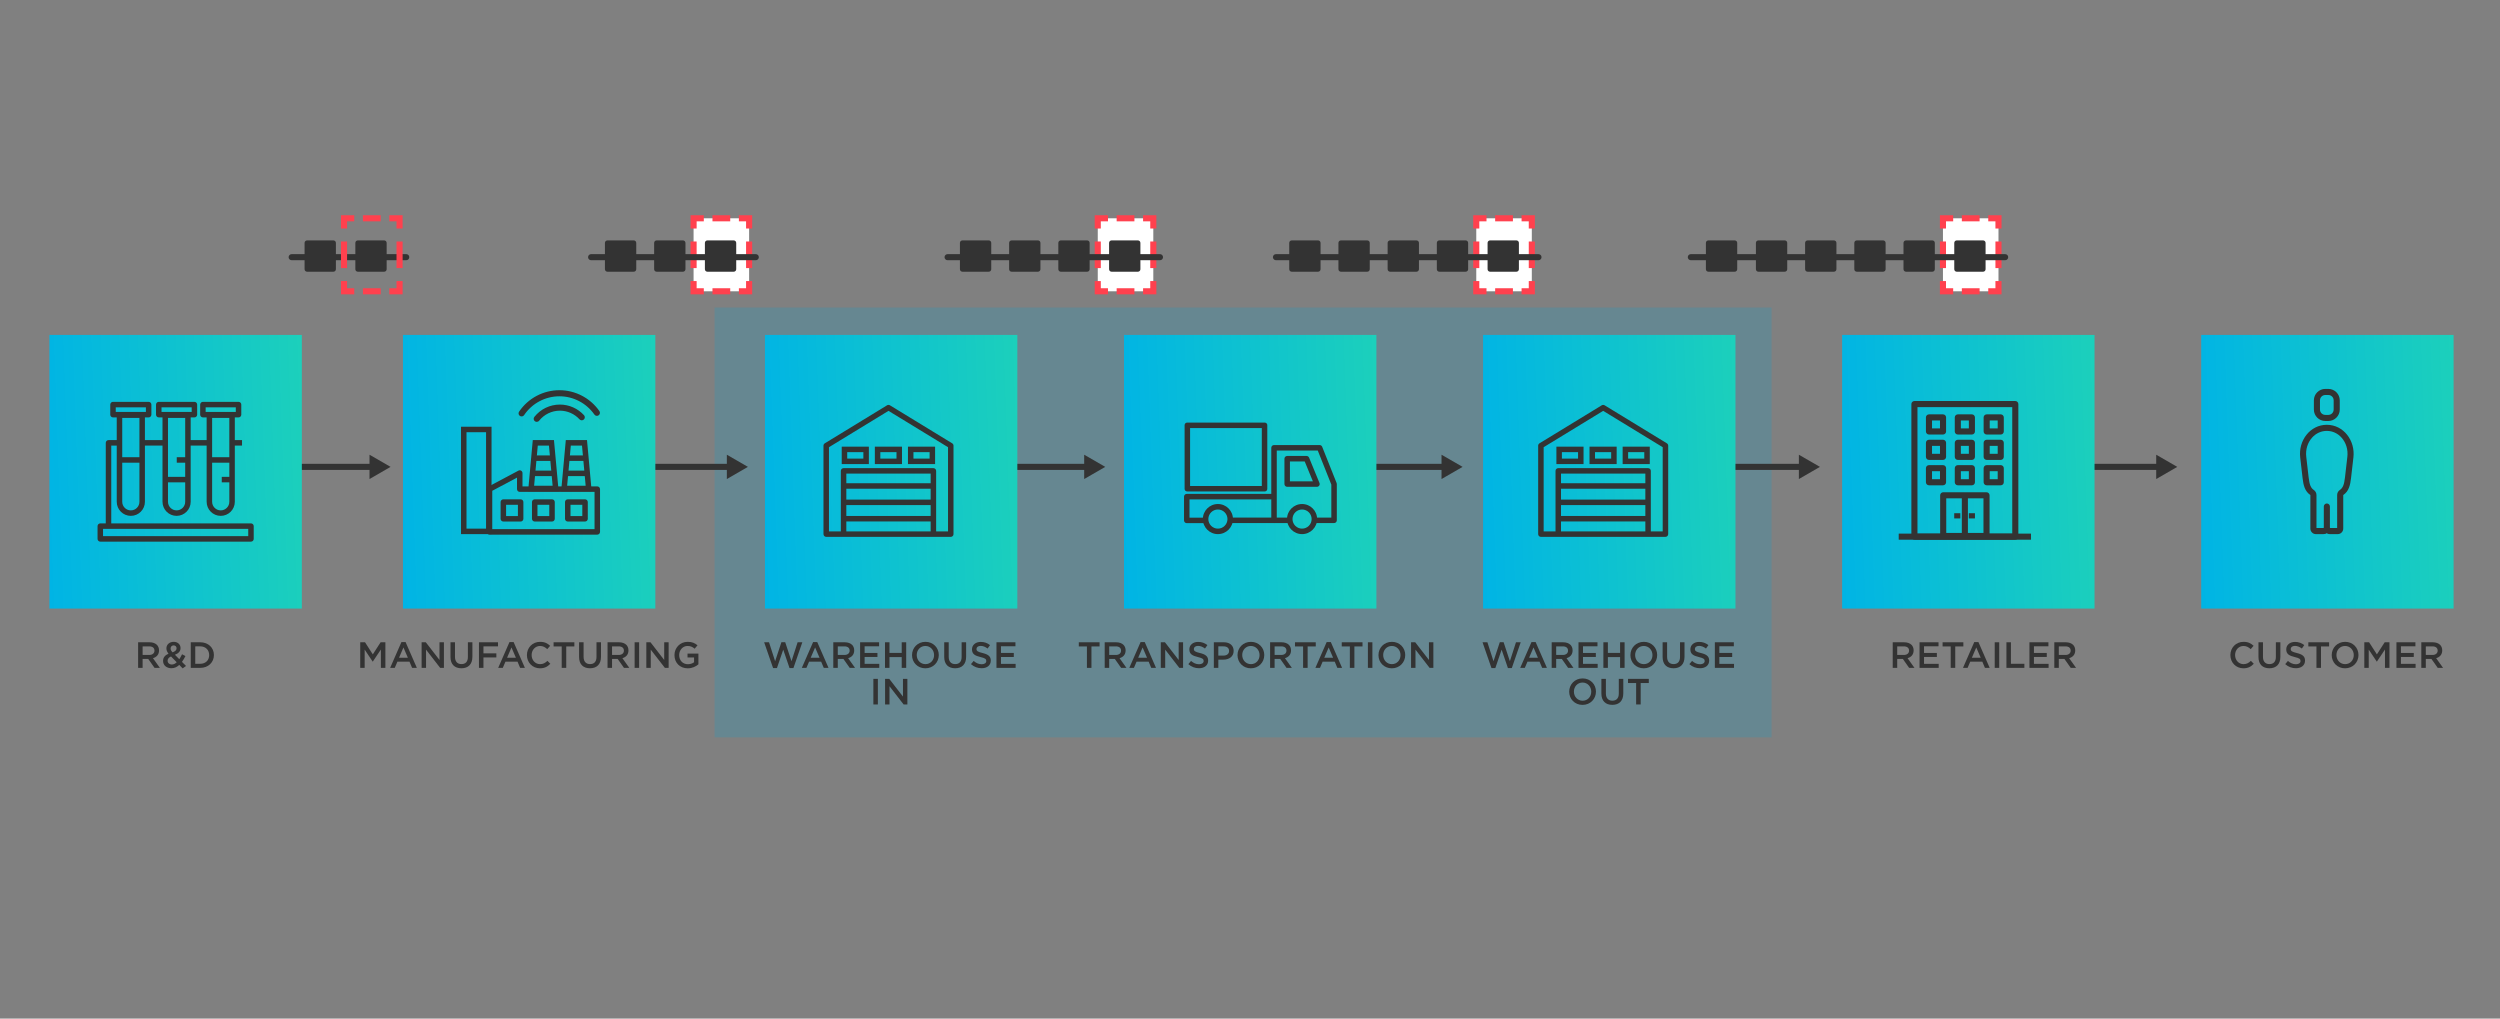 <?xml version="1.0" encoding="utf-8"?>
<!-- Generator: Adobe Illustrator 25.4.1, SVG Export Plug-In . SVG Version: 6.00 Build 0)  -->
<svg version="1.1" id="main_art" xmlns="http://www.w3.org/2000/svg" xmlns:xlink="http://www.w3.org/1999/xlink" x="0px" y="0px"
	 width="820px" height="334.11px" viewBox="0 0 820 334.11" style="enable-background:new 0 0 820 334.11;" xml:space="preserve">
<rect x="0" y="0" width="820" height="334.11" fill="#808080" stroke="none"/>
<style type="text/css">
	.st0{opacity:0.2;fill:#00A9D7;}
	.st1{fill:#FFFFFF;}
	.st2{fill:#FF414E;}
	.st3{fill:#333333;}
	.st4{display:none;fill:#1CD0BB;}
	.st5{fill:url(#SVGID_1_);}
	.st6{fill:url(#SVGID_00000170988858317608423180000012672985848690575502_);}
	.st7{fill:url(#SVGID_00000129164728207654358520000003838541080619815603_);}
	.st8{fill:url(#SVGID_00000031898946892590608230000016759740341982569603_);}
	.st9{fill:url(#SVGID_00000138573959052771597980000011615715127850241201_);}
	.st10{fill:url(#SVGID_00000011740738656080737970000015502944465554046090_);}
	.st11{fill:url(#SVGID_00000076594347516059989690000007027397585513064627_);}
</style>
<rect x="234.377" y="100.864" class="st0" width="346.7" height="140.997"/>
<g>
	<rect x="227.494" y="71.6" class="st1" width="18.217" height="23.943"/>
	<g>
		<polygon class="st2" points="246.712,96.543 242.356,96.543 242.356,94.543 244.712,94.543 244.712,92.188 246.712,92.188 		"/>
		<rect x="233.69" y="94.543" class="st2" width="5.826" height="2"/>
		<polygon class="st2" points="230.849,96.543 226.494,96.543 226.494,92.188 228.494,92.188 228.494,94.543 230.849,94.543 		"/>
		<rect x="226.494" y="79.209" class="st2" width="2" height="8.725"/>
		<polygon class="st2" points="228.494,74.956 226.494,74.956 226.494,70.6 230.849,70.6 230.849,72.6 228.494,72.6 		"/>
		<rect x="233.69" y="70.6" class="st2" width="5.826" height="2"/>
		<polygon class="st2" points="246.712,74.956 244.712,74.956 244.712,72.6 242.356,72.6 242.356,70.6 246.712,70.6 		"/>
		<rect x="244.712" y="79.209" class="st2" width="2" height="8.725"/>
	</g>
</g>
<g>
	<rect x="92.992" y="152.134" class="st3" width="29.373" height="2"/>
	<g>
		<polygon class="st3" points="121.198,157.123 128.106,153.134 121.198,149.145 		"/>
	</g>
</g>
<g>
	<rect x="210.2" y="152.134" class="st3" width="29.373" height="2"/>
	<g>
		<polygon class="st3" points="238.405,157.123 245.314,153.134 238.405,149.145 		"/>
	</g>
</g>
<g>
	<rect x="327.407" y="152.134" class="st3" width="29.374" height="2"/>
	<g>
		<polygon class="st3" points="355.613,157.123 362.522,153.134 355.613,149.145 		"/>
	</g>
</g>
<g>
	<rect x="444.615" y="152.134" class="st3" width="29.373" height="2"/>
	<g>
		<polygon class="st3" points="472.821,157.123 479.73,153.134 472.821,149.145 		"/>
	</g>
</g>
<g>
	<rect x="561.823" y="152.134" class="st3" width="29.373" height="2"/>
	<g>
		<polygon class="st3" points="590.029,157.123 596.938,153.134 590.029,149.145 		"/>
	</g>
</g>
<g>
	<rect x="679.031" y="152.134" class="st3" width="29.373" height="2"/>
	<g>
		<polygon class="st3" points="707.237,157.123 714.145,153.134 707.237,149.145 		"/>
	</g>
</g>
<polygon class="st4" points="108.308,135.118 76.099,168.255 91.877,168.347 91.877,196.686 91.877,196.686 91.877,234.569 
	76.099,234.477 107.639,267.882 139.849,234.745 124.07,234.653 124.07,206.314 124.071,206.314 124.071,168.432 139.849,168.524 
	"/>
<polygon class="st4" points="275.246,135.118 243.037,168.255 258.815,168.347 258.815,196.686 258.815,196.686 258.815,234.569 
	243.037,234.477 274.577,267.882 306.787,234.745 291.009,234.653 291.009,206.314 291.009,206.314 291.009,168.432 
	306.787,168.524 "/>
<polygon class="st4" points="556.99,135.118 524.78,168.255 540.558,168.347 540.558,196.686 540.558,196.686 540.558,234.569 
	524.78,234.477 556.32,267.882 588.53,234.745 572.752,234.653 572.752,206.314 572.752,206.314 572.752,168.432 588.53,168.524 "/>
<polygon class="st4" points="698.973,135.118 666.763,168.255 682.542,168.347 682.542,196.686 682.541,196.686 682.541,234.569 
	666.763,234.477 698.304,267.882 730.513,234.745 714.735,234.653 714.735,206.314 714.735,206.314 714.735,168.432 
	730.513,168.524 "/>
<g>
	<linearGradient id="SVGID_1_" gradientUnits="userSpaceOnUse" x1="14.681" y1="156.251" x2="100.536" y2="153.211">
		<stop  offset="0" style="stop-color:#00B4E5"/>
		<stop  offset="1" style="stop-color:#1CD0BB"/>
	</linearGradient>
	<rect x="16.216" y="109.853" class="st5" width="82.785" height="89.756"/>
</g>
<g>
	
		<linearGradient id="SVGID_00000016072058993369433340000006797425825825016254_" gradientUnits="userSpaceOnUse" x1="130.633" y1="156.251" x2="216.488" y2="153.211">
		<stop  offset="0" style="stop-color:#00B4E5"/>
		<stop  offset="1" style="stop-color:#1CD0BB"/>
	</linearGradient>
	
		<rect x="132.168" y="109.853" style="fill:url(#SVGID_00000016072058993369433340000006797425825825016254_);" width="82.785" height="89.756"/>
</g>
<g>
	
		<linearGradient id="SVGID_00000127017094213318353350000004663977502658418335_" gradientUnits="userSpaceOnUse" x1="249.363" y1="156.251" x2="335.219" y2="153.211">
		<stop  offset="0" style="stop-color:#00B4E5"/>
		<stop  offset="1" style="stop-color:#1CD0BB"/>
	</linearGradient>
	
		<rect x="250.898" y="109.853" style="fill:url(#SVGID_00000127017094213318353350000004663977502658418335_);" width="82.785" height="89.756"/>
</g>
<g>
	
		<linearGradient id="SVGID_00000142157050405243399240000001760962114483400630_" gradientUnits="userSpaceOnUse" x1="367.137" y1="156.251" x2="452.993" y2="153.211">
		<stop  offset="0" style="stop-color:#00B4E5"/>
		<stop  offset="1" style="stop-color:#1CD0BB"/>
	</linearGradient>
	
		<rect x="368.672" y="109.853" style="fill:url(#SVGID_00000142157050405243399240000001760962114483400630_);" width="82.785" height="89.756"/>
</g>
<g>
	
		<linearGradient id="SVGID_00000051379118984400946310000001973710259600542909_" gradientUnits="userSpaceOnUse" x1="484.911" y1="156.251" x2="570.766" y2="153.211">
		<stop  offset="0" style="stop-color:#00B4E5"/>
		<stop  offset="1" style="stop-color:#1CD0BB"/>
	</linearGradient>
	
		<rect x="486.446" y="109.853" style="fill:url(#SVGID_00000051379118984400946310000001973710259600542909_);" width="82.785" height="89.756"/>
</g>
<g>
	
		<linearGradient id="SVGID_00000060024564247632327580000003325083387528365472_" gradientUnits="userSpaceOnUse" x1="602.685" y1="156.251" x2="688.54" y2="153.211">
		<stop  offset="0" style="stop-color:#00B4E5"/>
		<stop  offset="1" style="stop-color:#1CD0BB"/>
	</linearGradient>
	
		<rect x="604.22" y="109.853" style="fill:url(#SVGID_00000060024564247632327580000003325083387528365472_);" width="82.785" height="89.756"/>
</g>
<g>
	
		<linearGradient id="SVGID_00000131325455652576861140000004520392514330358410_" gradientUnits="userSpaceOnUse" x1="720.459" y1="156.251" x2="806.314" y2="153.211">
		<stop  offset="0" style="stop-color:#00B4E5"/>
		<stop  offset="1" style="stop-color:#1CD0BB"/>
	</linearGradient>
	
		<rect x="721.994" y="109.853" style="fill:url(#SVGID_00000131325455652576861140000004520392514330358410_);" width="82.785" height="89.756"/>
</g>
<g>
	<g>
		<path class="st3" d="M45.302,210.666h3.742c1.056,0,1.883,0.312,2.423,0.84c0.443,0.456,0.695,1.079,0.695,1.811v0.024
			c0,1.379-0.827,2.207-1.991,2.542l2.268,3.178h-1.751l-2.063-2.926h-1.847v2.926h-1.476V210.666z M48.937,214.827
			c1.055,0,1.727-0.551,1.727-1.403V213.4c0-0.899-0.647-1.391-1.739-1.391h-2.146v2.818H48.937z"/>
		<path class="st3" d="M58.8,218.089c-0.72,0.672-1.56,1.092-2.567,1.092c-1.57,0-2.746-0.948-2.746-2.399v-0.024
			c0-1.08,0.636-1.859,1.787-2.351c-0.479-0.612-0.695-1.14-0.695-1.751v-0.024c0-1.127,0.911-2.11,2.41-2.11
			c1.331,0,2.23,0.899,2.23,2.027v0.024c0,1.103-0.731,1.763-1.847,2.183l1.439,1.463c0.323-0.48,0.623-1.032,0.899-1.619
			l1.115,0.587c-0.336,0.672-0.708,1.332-1.14,1.907l1.332,1.343l-1.104,0.792L58.8,218.089z M57.96,217.226l-1.871-1.907
			c-0.779,0.336-1.115,0.852-1.115,1.392v0.024c0,0.708,0.588,1.223,1.403,1.223C56.952,217.958,57.48,217.682,57.96,217.226z
			 M57.912,212.657v-0.024c0-0.563-0.396-0.947-0.947-0.947c-0.601,0-1.008,0.42-1.008,1.007v0.024c0,0.42,0.168,0.732,0.636,1.248
			C57.456,213.652,57.912,213.256,57.912,212.657z"/>
		<path class="st3" d="M62.569,210.666H65.7c2.639,0,4.461,1.811,4.461,4.174v0.024c0,2.363-1.822,4.198-4.461,4.198h-3.131V210.666
			z M64.045,212.009v5.709H65.7c1.763,0,2.914-1.188,2.914-2.831v-0.024c0-1.643-1.151-2.854-2.914-2.854H64.045z"/>
	</g>
</g>
<g>
	<g>
		<path class="st3" d="M118.156,210.666h1.571l2.555,3.97l2.555-3.97h1.571v8.396h-1.476v-6.021l-2.65,3.958h-0.048l-2.627-3.934
			v5.997h-1.451V210.666z"/>
		<path class="st3" d="M131.667,210.605h1.367l3.694,8.456h-1.56l-0.852-2.027h-3.97l-0.863,2.027h-1.512L131.667,210.605z
			 M133.778,215.727l-1.451-3.358l-1.439,3.358H133.778z"/>
		<path class="st3" d="M138.292,210.666h1.367l4.498,5.805v-5.805h1.451v8.396h-1.235l-4.63-5.973v5.973h-1.451V210.666z"/>
		<path class="st3" d="M147.76,215.499v-4.833h1.476v4.773c0,1.559,0.804,2.387,2.123,2.387c1.307,0,2.11-0.779,2.11-2.327v-4.833
			h1.476v4.762c0,2.506-1.415,3.766-3.61,3.766C149.151,219.193,147.76,217.934,147.76,215.499z"/>
		<path class="st3" d="M157.096,210.666h6.249v1.343h-4.773v2.291h4.233v1.343h-4.233v3.418h-1.476V210.666z"/>
		<path class="st3" d="M167.103,210.605h1.367l3.694,8.456h-1.56l-0.852-2.027h-3.97l-0.863,2.027h-1.512L167.103,210.605z
			 M169.214,215.727l-1.451-3.358l-1.439,3.358H169.214z"/>
		<path class="st3" d="M172.829,214.887v-0.024c0-2.387,1.786-4.341,4.329-4.341c1.547,0,2.482,0.54,3.286,1.307l-0.947,1.091
			c-0.672-0.624-1.392-1.043-2.351-1.043c-1.596,0-2.771,1.319-2.771,2.962v0.024c0,1.643,1.163,2.975,2.771,2.975
			c1.031,0,1.691-0.408,2.41-1.08l0.948,0.959c-0.876,0.912-1.835,1.487-3.406,1.487
			C174.651,219.205,172.829,217.298,172.829,214.887z"/>
		<path class="st3" d="M184.239,212.033h-2.663v-1.367h6.812v1.367h-2.662v7.028h-1.487V212.033z"/>
		<path class="st3" d="M189.94,215.499v-4.833h1.476v4.773c0,1.559,0.804,2.387,2.123,2.387c1.307,0,2.11-0.779,2.11-2.327v-4.833
			h1.476v4.762c0,2.506-1.416,3.766-3.61,3.766C191.332,219.193,189.94,217.934,189.94,215.499z"/>
		<path class="st3" d="M199.275,210.666h3.742c1.056,0,1.883,0.312,2.423,0.84c0.443,0.456,0.695,1.079,0.695,1.811v0.024
			c0,1.379-0.827,2.207-1.991,2.542l2.268,3.178h-1.751l-2.063-2.926h-1.847v2.926h-1.476V210.666z M202.91,214.827
			c1.055,0,1.727-0.551,1.727-1.403V213.4c0-0.899-0.647-1.391-1.739-1.391h-2.146v2.818H202.91z"/>
		<path class="st3" d="M208.155,210.666h1.476v8.396h-1.476V210.666z"/>
		<path class="st3" d="M211.995,210.666h1.367l4.498,5.805v-5.805h1.451v8.396h-1.235l-4.63-5.973v5.973h-1.451V210.666z"/>
		<path class="st3" d="M221.225,214.887v-0.024c0-2.351,1.799-4.341,4.329-4.341c1.463,0,2.363,0.408,3.227,1.139l-0.936,1.115
			c-0.647-0.552-1.283-0.899-2.351-0.899c-1.548,0-2.723,1.355-2.723,2.962v0.024c0,1.727,1.14,2.999,2.854,2.999
			c0.791,0,1.511-0.252,2.026-0.636v-1.571h-2.146v-1.283h3.574v3.526c-0.828,0.708-2.015,1.308-3.502,1.308
			C222.951,219.205,221.225,217.334,221.225,214.887z"/>
	</g>
</g>
<g>
	<g>
		<path class="st3" d="M250.641,210.666h1.596l2.002,6.225l2.063-6.249h1.247l2.062,6.249l2.003-6.225h1.548l-2.915,8.456h-1.283
			l-2.062-6.033l-2.062,6.033h-1.271L250.641,210.666z"/>
		<path class="st3" d="M266.694,210.605h1.367l3.694,8.456h-1.56l-0.852-2.027h-3.97l-0.863,2.027H263L266.694,210.605z
			 M268.806,215.727l-1.451-3.358l-1.439,3.358H268.806z"/>
		<path class="st3" d="M273.32,210.666h3.742c1.056,0,1.883,0.312,2.423,0.84c0.443,0.456,0.695,1.079,0.695,1.811v0.024
			c0,1.379-0.827,2.207-1.991,2.542l2.268,3.178h-1.751l-2.063-2.926h-1.847v2.926h-1.476V210.666z M276.955,214.827
			c1.055,0,1.727-0.551,1.727-1.403V213.4c0-0.899-0.647-1.391-1.739-1.391h-2.146v2.818H276.955z"/>
		<path class="st3" d="M282.116,210.666h6.225v1.319h-4.749v2.183h4.21v1.319h-4.21v2.255h4.81v1.319h-6.285V210.666z"/>
		<path class="st3" d="M290.276,210.666h1.476v3.49h4.006v-3.49h1.475v8.396h-1.475v-3.538h-4.006v3.538h-1.476V210.666z"/>
		<path class="st3" d="M299.145,214.887v-0.024c0-2.363,1.822-4.341,4.401-4.341c2.578,0,4.377,1.955,4.377,4.317v0.024
			c0,2.363-1.822,4.342-4.401,4.342C300.943,219.205,299.145,217.25,299.145,214.887z M306.376,214.887v-0.024
			c0-1.631-1.188-2.986-2.854-2.986s-2.83,1.332-2.83,2.962v0.024c0,1.631,1.188,2.975,2.854,2.975S306.376,216.519,306.376,214.887
			z"/>
		<path class="st3" d="M309.704,215.499v-4.833h1.476v4.773c0,1.559,0.804,2.387,2.123,2.387c1.307,0,2.11-0.779,2.11-2.327v-4.833
			h1.476v4.762c0,2.506-1.416,3.766-3.61,3.766C311.096,219.193,309.704,217.934,309.704,215.499z"/>
		<path class="st3" d="M318.477,217.838l0.888-1.056c0.804,0.696,1.619,1.091,2.65,1.091c0.911,0,1.487-0.432,1.487-1.055v-0.024
			c0-0.6-0.336-0.924-1.895-1.283c-1.787-0.432-2.795-0.96-2.795-2.507v-0.024c0-1.439,1.199-2.435,2.866-2.435
			c1.224,0,2.195,0.372,3.047,1.055l-0.792,1.115c-0.756-0.563-1.511-0.863-2.278-0.863c-0.864,0-1.367,0.444-1.367,0.996v0.024
			c0,0.647,0.384,0.936,2.003,1.319c1.774,0.432,2.687,1.067,2.687,2.458v0.024c0,1.571-1.235,2.507-2.999,2.507
			C320.695,219.181,319.484,218.737,318.477,217.838z"/>
		<path class="st3" d="M326.84,210.666h6.225v1.319h-4.749v2.183h4.21v1.319h-4.21v2.255h4.81v1.319h-6.285V210.666z"/>
		<path class="st3" d="M286.466,222.666h1.476v8.396h-1.476V222.666z"/>
		<path class="st3" d="M290.306,222.666h1.367l4.498,5.805v-5.805h1.451v8.396h-1.235l-4.63-5.973v5.973h-1.451V222.666z"/>
	</g>
</g>
<g>
	<g>
		<path class="st3" d="M486.272,210.666h1.596l2.002,6.225l2.063-6.249h1.247l2.062,6.249l2.003-6.225h1.548l-2.915,8.456h-1.283
			l-2.062-6.033l-2.062,6.033h-1.271L486.272,210.666z"/>
		<path class="st3" d="M502.326,210.605h1.367l3.694,8.456h-1.56l-0.852-2.027h-3.97l-0.863,2.027h-1.512L502.326,210.605z
			 M504.438,215.727l-1.451-3.358l-1.439,3.358H504.438z"/>
		<path class="st3" d="M508.952,210.666h3.742c1.056,0,1.883,0.312,2.423,0.84c0.443,0.456,0.695,1.079,0.695,1.811v0.024
			c0,1.379-0.827,2.207-1.991,2.542l2.268,3.178h-1.751l-2.063-2.926h-1.847v2.926h-1.476V210.666z M512.587,214.827
			c1.055,0,1.727-0.551,1.727-1.403V213.4c0-0.899-0.647-1.391-1.739-1.391h-2.146v2.818H512.587z"/>
		<path class="st3" d="M517.748,210.666h6.225v1.319h-4.749v2.183h4.21v1.319h-4.21v2.255h4.81v1.319h-6.285V210.666z"/>
		<path class="st3" d="M525.908,210.666h1.476v3.49h4.006v-3.49h1.475v8.396h-1.475v-3.538h-4.006v3.538h-1.476V210.666z"/>
		<path class="st3" d="M534.776,214.887v-0.024c0-2.363,1.822-4.341,4.401-4.341c2.578,0,4.377,1.955,4.377,4.317v0.024
			c0,2.363-1.822,4.342-4.401,4.342C536.575,219.205,534.776,217.25,534.776,214.887z M542.008,214.887v-0.024
			c0-1.631-1.188-2.986-2.854-2.986s-2.83,1.332-2.83,2.962v0.024c0,1.631,1.188,2.975,2.854,2.975S542.008,216.519,542.008,214.887
			z"/>
		<path class="st3" d="M545.336,215.499v-4.833h1.476v4.773c0,1.559,0.804,2.387,2.123,2.387c1.307,0,2.11-0.779,2.11-2.327v-4.833
			h1.476v4.762c0,2.506-1.416,3.766-3.61,3.766C546.728,219.193,545.336,217.934,545.336,215.499z"/>
		<path class="st3" d="M554.108,217.838l0.888-1.056c0.804,0.696,1.619,1.091,2.65,1.091c0.911,0,1.487-0.432,1.487-1.055v-0.024
			c0-0.6-0.336-0.924-1.895-1.283c-1.787-0.432-2.795-0.96-2.795-2.507v-0.024c0-1.439,1.199-2.435,2.866-2.435
			c1.224,0,2.195,0.372,3.047,1.055l-0.792,1.115c-0.756-0.563-1.511-0.863-2.278-0.863c-0.864,0-1.367,0.444-1.367,0.996v0.024
			c0,0.647,0.384,0.936,2.003,1.319c1.774,0.432,2.687,1.067,2.687,2.458v0.024c0,1.571-1.235,2.507-2.999,2.507
			C556.327,219.181,555.116,218.737,554.108,217.838z"/>
		<path class="st3" d="M562.472,210.666h6.225v1.319h-4.749v2.183h4.21v1.319h-4.21v2.255h4.81v1.319h-6.285V210.666z"/>
		<path class="st3" d="M514.695,226.887v-0.024c0-2.363,1.822-4.341,4.401-4.341c2.578,0,4.377,1.955,4.377,4.317v0.024
			c0,2.363-1.822,4.342-4.401,4.342C516.494,231.205,514.695,229.25,514.695,226.887z M521.927,226.887v-0.024
			c0-1.631-1.188-2.986-2.854-2.986s-2.83,1.332-2.83,2.962v0.024c0,1.631,1.188,2.975,2.854,2.975S521.927,228.519,521.927,226.887
			z"/>
		<path class="st3" d="M525.255,227.499v-4.833h1.476v4.773c0,1.559,0.804,2.387,2.123,2.387c1.307,0,2.11-0.779,2.11-2.327v-4.833
			h1.476v4.762c0,2.506-1.415,3.766-3.61,3.766C526.646,231.193,525.255,229.934,525.255,227.499z"/>
		<path class="st3" d="M536.653,224.033h-2.663v-1.367h6.812v1.367h-2.662v7.028h-1.487V224.033z"/>
	</g>
</g>
<g>
	<g>
		<path class="st3" d="M620.811,210.666h3.742c1.056,0,1.883,0.312,2.423,0.84c0.443,0.456,0.695,1.079,0.695,1.811v0.024
			c0,1.379-0.827,2.207-1.991,2.542l2.268,3.178h-1.751l-2.063-2.926h-1.847v2.926h-1.476V210.666z M624.445,214.827
			c1.055,0,1.727-0.551,1.727-1.403V213.4c0-0.899-0.647-1.391-1.739-1.391h-2.146v2.818H624.445z"/>
		<path class="st3" d="M629.606,210.666h6.225v1.319h-4.749v2.183h4.21v1.319h-4.21v2.255h4.81v1.319h-6.285V210.666z"/>
		<path class="st3" d="M639.83,212.033h-2.663v-1.367h6.812v1.367h-2.662v7.028h-1.487V212.033z"/>
		<path class="st3" d="M647.557,210.605h1.367l3.694,8.456h-1.56l-0.852-2.027h-3.97l-0.863,2.027h-1.512L647.557,210.605z
			 M649.668,215.727l-1.451-3.358l-1.439,3.358H649.668z"/>
		<path class="st3" d="M654.267,210.666h1.476v8.396h-1.476V210.666z"/>
		<path class="st3" d="M658.106,210.666h1.476v7.052h4.413v1.343h-5.889V210.666z"/>
		<path class="st3" d="M665.654,210.666h6.225v1.319h-4.749v2.183h4.21v1.319h-4.21v2.255h4.81v1.319h-6.285V210.666z"/>
		<path class="st3" d="M673.814,210.666h3.742c1.056,0,1.883,0.312,2.423,0.84c0.443,0.456,0.695,1.079,0.695,1.811v0.024
			c0,1.379-0.827,2.207-1.991,2.542l2.268,3.178H679.2l-2.063-2.926h-1.847v2.926h-1.476V210.666z M677.449,214.827
			c1.055,0,1.727-0.551,1.727-1.403V213.4c0-0.899-0.647-1.391-1.739-1.391h-2.146v2.818H677.449z"/>
	</g>
</g>
<g>
	<g>
		<path class="st3" d="M356.509,212.033h-2.663v-1.367h6.812v1.367h-2.662v7.028h-1.487V212.033z"/>
		<path class="st3" d="M362.341,210.666h3.742c1.056,0,1.883,0.312,2.423,0.84c0.443,0.456,0.695,1.079,0.695,1.811v0.024
			c0,1.379-0.827,2.207-1.99,2.542l2.267,3.178h-1.751l-2.063-2.926h-1.847v2.926h-1.476V210.666z M365.976,214.827
			c1.055,0,1.727-0.551,1.727-1.403V213.4c0-0.899-0.647-1.391-1.739-1.391h-2.146v2.818H365.976z"/>
		<path class="st3" d="M374.111,210.605h1.367l3.694,8.456h-1.56l-0.852-2.027h-3.97l-0.863,2.027h-1.512L374.111,210.605z
			 M376.223,215.727l-1.451-3.358l-1.439,3.358H376.223z"/>
		<path class="st3" d="M380.737,210.666h1.367l4.498,5.805v-5.805h1.451v8.396h-1.235l-4.63-5.973v5.973h-1.451V210.666z"/>
		<path class="st3" d="M389.773,217.838l0.888-1.056c0.804,0.696,1.619,1.091,2.65,1.091c0.911,0,1.487-0.432,1.487-1.055v-0.024
			c0-0.6-0.336-0.924-1.895-1.283c-1.787-0.432-2.795-0.96-2.795-2.507v-0.024c0-1.439,1.199-2.435,2.866-2.435
			c1.224,0,2.195,0.372,3.047,1.055l-0.792,1.115c-0.756-0.563-1.511-0.863-2.278-0.863c-0.864,0-1.367,0.444-1.367,0.996v0.024
			c0,0.647,0.384,0.936,2.003,1.319c1.774,0.432,2.687,1.067,2.687,2.458v0.024c0,1.571-1.235,2.507-2.999,2.507
			C391.992,219.181,390.781,218.737,389.773,217.838z"/>
		<path class="st3" d="M398.137,210.666h3.311c1.967,0,3.19,1.116,3.19,2.807v0.024c0,1.883-1.512,2.866-3.358,2.866h-1.667v2.699
			h-1.476V210.666z M401.327,215.031c1.115,0,1.812-0.624,1.812-1.499v-0.024c0-0.984-0.708-1.5-1.812-1.5h-1.715v3.022H401.327z"/>
		<path class="st3" d="M405.902,214.887v-0.024c0-2.363,1.822-4.341,4.401-4.341c2.578,0,4.377,1.955,4.377,4.317v0.024
			c0,2.363-1.822,4.342-4.401,4.342C407.701,219.205,405.902,217.25,405.902,214.887z M413.134,214.887v-0.024
			c0-1.631-1.188-2.986-2.854-2.986s-2.83,1.332-2.83,2.962v0.024c0,1.631,1.188,2.975,2.854,2.975S413.134,216.519,413.134,214.887
			z"/>
		<path class="st3" d="M416.593,210.666h3.742c1.056,0,1.883,0.312,2.423,0.84c0.443,0.456,0.695,1.079,0.695,1.811v0.024
			c0,1.379-0.827,2.207-1.99,2.542l2.267,3.178h-1.751l-2.063-2.926h-1.847v2.926h-1.476V210.666z M420.228,214.827
			c1.055,0,1.727-0.551,1.727-1.403V213.4c0-0.899-0.647-1.391-1.739-1.391h-2.146v2.818H420.228z"/>
		<path class="st3" d="M427.416,212.033h-2.663v-1.367h6.812v1.367h-2.662v7.028h-1.487V212.033z"/>
		<path class="st3" d="M435.144,210.605h1.367l3.694,8.456h-1.56l-0.852-2.027h-3.97l-0.863,2.027h-1.512L435.144,210.605z
			 M437.255,215.727l-1.451-3.358l-1.439,3.358H437.255z"/>
		<path class="st3" d="M442.752,212.033h-2.663v-1.367h6.812v1.367h-2.662v7.028h-1.487V212.033z"/>
		<path class="st3" d="M448.669,210.666h1.476v8.396h-1.476V210.666z"/>
		<path class="st3" d="M452.138,214.887v-0.024c0-2.363,1.822-4.341,4.401-4.341c2.578,0,4.377,1.955,4.377,4.317v0.024
			c0,2.363-1.822,4.342-4.401,4.342C453.937,219.205,452.138,217.25,452.138,214.887z M459.369,214.887v-0.024
			c0-1.631-1.188-2.986-2.854-2.986s-2.83,1.332-2.83,2.962v0.024c0,1.631,1.188,2.975,2.854,2.975S459.369,216.519,459.369,214.887
			z"/>
		<path class="st3" d="M462.828,210.666h1.367l4.498,5.805v-5.805h1.451v8.396h-1.235l-4.63-5.973v5.973h-1.451V210.666z"/>
	</g>
</g>
<g>
	<g>
		<path class="st3" d="M731.563,214.887v-0.024c0-2.387,1.786-4.341,4.329-4.341c1.547,0,2.482,0.54,3.286,1.307l-0.947,1.091
			c-0.672-0.624-1.392-1.043-2.351-1.043c-1.596,0-2.771,1.319-2.771,2.962v0.024c0,1.643,1.163,2.975,2.771,2.975
			c1.031,0,1.691-0.408,2.41-1.08l0.948,0.959c-0.876,0.912-1.835,1.487-3.406,1.487
			C733.386,219.205,731.563,217.298,731.563,214.887z"/>
		<path class="st3" d="M740.778,215.499v-4.833h1.476v4.773c0,1.559,0.804,2.387,2.123,2.387c1.307,0,2.11-0.779,2.11-2.327v-4.833
			h1.476v4.762c0,2.506-1.416,3.766-3.61,3.766C742.17,219.193,740.778,217.934,740.778,215.499z"/>
		<path class="st3" d="M749.551,217.838l0.888-1.056c0.804,0.696,1.619,1.091,2.65,1.091c0.911,0,1.487-0.432,1.487-1.055v-0.024
			c0-0.6-0.336-0.924-1.895-1.283c-1.787-0.432-2.795-0.96-2.795-2.507v-0.024c0-1.439,1.199-2.435,2.866-2.435
			c1.224,0,2.195,0.372,3.047,1.055l-0.792,1.115c-0.756-0.563-1.511-0.863-2.278-0.863c-0.864,0-1.367,0.444-1.367,0.996v0.024
			c0,0.647,0.384,0.936,2.003,1.319c1.774,0.432,2.687,1.067,2.687,2.458v0.024c0,1.571-1.235,2.507-2.999,2.507
			C751.77,219.181,750.559,218.737,749.551,217.838z"/>
		<path class="st3" d="M759.798,212.033h-2.663v-1.367h6.812v1.367h-2.662v7.028h-1.487V212.033z"/>
		<path class="st3" d="M764.804,214.887v-0.024c0-2.363,1.822-4.341,4.401-4.341c2.578,0,4.377,1.955,4.377,4.317v0.024
			c0,2.363-1.822,4.342-4.401,4.342C766.603,219.205,764.804,217.25,764.804,214.887z M772.035,214.887v-0.024
			c0-1.631-1.188-2.986-2.854-2.986s-2.83,1.332-2.83,2.962v0.024c0,1.631,1.188,2.975,2.854,2.975S772.035,216.519,772.035,214.887
			z"/>
		<path class="st3" d="M775.494,210.666h1.571l2.555,3.97l2.555-3.97h1.571v8.396h-1.476v-6.021l-2.65,3.958h-0.048l-2.627-3.934
			v5.997h-1.451V210.666z"/>
		<path class="st3" d="M786.03,210.666h6.225v1.319h-4.749v2.183h4.21v1.319h-4.21v2.255h4.81v1.319h-6.285V210.666z"/>
		<path class="st3" d="M794.19,210.666h3.742c1.056,0,1.883,0.312,2.423,0.84c0.443,0.456,0.695,1.079,0.695,1.811v0.024
			c0,1.379-0.827,2.207-1.99,2.542l2.267,3.178h-1.751l-2.063-2.926h-1.847v2.926h-1.476V210.666z M797.825,214.827
			c1.055,0,1.727-0.551,1.727-1.403V213.4c0-0.899-0.647-1.391-1.739-1.391h-2.146v2.818H797.825z"/>
	</g>
</g>
<g>
	<rect x="403.826" y="169.764" class="st3" width="14.137" height="1.8"/>
	<path class="st3" d="M395.835,171.597h-6.577c-0.497,0-0.9-0.403-0.9-0.9v-7.804c0-0.497,0.403-0.9,0.9-0.9h28.23v1.8h-27.331
		v6.004h5.677V171.597z"/>
	<path class="st3" d="M413.872,140.408v18.989h-23.524v-18.989H413.872 M414.84,138.608H389.38c-0.459,0-0.832,0.372-0.832,0.832
		v20.925c0,0.459,0.372,0.832,0.832,0.832h25.461c0.459,0,0.832-0.372,0.832-0.832v-20.925
		C415.672,138.98,415.3,138.608,414.84,138.608L414.84,138.608z"/>
	<path class="st3" d="M437.572,171.568h-6.199v-1.8h5.299v-10.826l-4.447-11.17h-13.446v21.996h4.129v1.8h-5.029
		c-0.497,0-0.9-0.403-0.9-0.9v-23.796c0-0.497,0.403-0.9,0.9-0.9h14.957c0.368,0,0.7,0.225,0.836,0.567l4.737,11.898
		c0.042,0.106,0.064,0.219,0.064,0.333v11.898C438.473,171.166,438.069,171.568,437.572,171.568z"/>
	<path class="st3" d="M399.473,167.116c1.73,0,3.138,1.408,3.138,3.138s-1.408,3.138-3.138,3.138s-3.138-1.408-3.138-3.138
		S397.743,167.116,399.473,167.116 M399.473,165.316c-2.727,0-4.938,2.211-4.938,4.938c0,2.727,2.211,4.938,4.938,4.938
		s4.938-2.211,4.938-4.938C404.411,167.527,402.2,165.316,399.473,165.316L399.473,165.316z"/>
	<path class="st3" d="M427.079,167.116c1.73,0,3.138,1.408,3.138,3.138s-1.408,3.138-3.138,3.138s-3.138-1.408-3.138-3.138
		S425.349,167.116,427.079,167.116 M427.079,165.316c-2.727,0-4.938,2.211-4.938,4.938c0,2.727,2.211,4.938,4.938,4.938
		s4.938-2.211,4.938-4.938C432.017,167.527,429.806,165.316,427.079,165.316L427.079,165.316z"/>
	<path class="st3" d="M431.961,159.67h-9.764c-0.497,0-0.9-0.403-0.9-0.9v-8.315c0-0.497,0.403-0.9,0.9-0.9h6.353
		c0.365,0,0.694,0.221,0.833,0.558l3.411,8.315c0.113,0.278,0.082,0.594-0.086,0.843C432.541,159.521,432.261,159.67,431.961,159.67
		z M423.098,157.871h7.521l-2.673-6.516h-4.849V157.871z"/>
</g>
<g>
	<g>
		<path class="st3" d="M181.064,171.063h-5.676c-0.497,0-0.9-0.403-0.9-0.9v-5.488c0-0.497,0.403-0.9,0.9-0.9h5.676
			c0.497,0,0.9,0.403,0.9,0.9v5.488C181.964,170.661,181.561,171.063,181.064,171.063z M176.288,169.264h3.876v-3.688h-3.876
			V169.264z"/>
		<path class="st3" d="M170.771,171.063h-5.676c-0.497,0-0.9-0.403-0.9-0.9v-5.488c0-0.497,0.403-0.9,0.9-0.9h5.676
			c0.497,0,0.9,0.403,0.9,0.9v5.488C171.671,170.661,171.269,171.063,170.771,171.063z M165.996,169.264h3.876v-3.688h-3.876
			V169.264z"/>
		<path class="st3" d="M191.898,171.063h-5.676c-0.497,0-0.9-0.403-0.9-0.9v-5.488c0-0.497,0.403-0.9,0.9-0.9h5.676
			c0.497,0,0.9,0.403,0.9,0.9v5.488C192.798,170.661,192.395,171.063,191.898,171.063z M187.122,169.264h3.876v-3.688h-3.876
			V169.264z"/>
		<path class="st3" d="M159.428,141.767v31.626h-6.416v-31.626H159.428 M161.228,139.967h-10.016v35.226h10.016V139.967
			L161.228,139.967z"/>
		<path class="st3" d="M195.909,175.363h-35.348c-0.497,0-0.9-0.403-0.9-0.9v-14.024c0-0.333,0.183-0.638,0.477-0.794l9.916-5.28
			c0.279-0.148,0.615-0.14,0.886,0.023c0.271,0.163,0.437,0.456,0.437,0.771v4.38h24.532c0.497,0,0.9,0.403,0.9,0.9v14.024
			C196.809,174.96,196.406,175.363,195.909,175.363z M161.461,173.563h33.548v-12.224h-24.532c-0.497,0-0.9-0.403-0.9-0.9v-3.781
			l-8.116,4.321V173.563z"/>
		<g>
			<path class="st3" d="M190.893,146.152l1.203,13.17h-6.072l1.203-13.17H190.893 M192.536,144.352h-6.951l-1.532,16.77h10.016
				L192.536,144.352L192.536,144.352z"/>
			<path class="st3" d="M180.059,146.152l1.203,13.17h-6.072l1.203-13.17H180.059 M181.702,144.352h-6.951l-1.532,16.77h10.016
				L181.702,144.352L181.702,144.352z"/>
			<rect x="174.496" y="154.361" class="st3" width="7.066" height="1.8"/>
			<rect x="174.727" y="149.377" class="st3" width="6.999" height="1.8"/>
			<rect x="185.341" y="154.361" class="st3" width="7.055" height="1.8"/>
			<rect x="185.561" y="149.377" class="st3" width="6.999" height="1.8"/>
		</g>
	</g>
	<g>
		<path class="st3" d="M176.045,138.371c-0.218,0-0.438-0.071-0.622-0.217c-0.432-0.344-0.504-0.973-0.16-1.405
			c2.048-2.575,5.107-4.051,8.394-4.051c2.99,0,5.871,1.272,7.902,3.491c0.373,0.407,0.345,1.04-0.062,1.413
			c-0.408,0.373-1.042,0.344-1.413-0.062c-1.653-1.806-3.996-2.842-6.426-2.842c-2.673,0-5.162,1.202-6.828,3.296
			C176.631,138.242,176.339,138.371,176.045,138.371z"/>
		<path class="st3" d="M171.083,136.587c-0.192,0-0.387-0.056-0.559-0.171c-0.458-0.309-0.578-0.931-0.269-1.388
			c2.979-4.41,7.931-7.043,13.246-7.043c5.21,0,10.107,2.56,13.1,6.847c0.316,0.453,0.206,1.076-0.248,1.392
			c-0.453,0.318-1.076,0.205-1.392-0.248c-2.619-3.751-6.903-5.991-11.46-5.991c-4.65,0-8.982,2.304-11.589,6.162
			C171.72,136.433,171.405,136.587,171.083,136.587z"/>
	</g>
</g>
<g>
	<path class="st3" d="M311.852,176.093h-40.851c-0.497,0-0.9-0.403-0.9-0.9v-29.015c0-0.313,0.163-0.604,0.431-0.768l20.425-12.474
		c0.288-0.176,0.65-0.176,0.938,0l20.426,12.474c0.268,0.164,0.431,0.455,0.431,0.768v29.015
		C312.752,175.69,312.349,176.093,311.852,176.093z M271.901,174.293h39.051v-27.61l-19.526-11.924l-19.525,11.924V174.293z"/>
	<path class="st3" d="M307.057,175.193h-1.8v-19.844h-27.661v19.844h-1.8v-20.744c0-0.497,0.403-0.9,0.9-0.9h29.46
		c0.497,0,0.9,0.403,0.9,0.9V175.193z"/>
	<rect x="276.823" y="169.236" class="st3" width="29.208" height="1.8"/>
	<rect x="276.823" y="163.869" class="st3" width="29.208" height="1.8"/>
	<rect x="276.823" y="158.502" class="st3" width="29.208" height="1.8"/>
	<path class="st3" d="M283.186,148.304v2.117h-5.301v-2.117H283.186 M284.986,146.504h-8.901v5.717h8.901V146.504L284.986,146.504z"
		/>
	<path class="st3" d="M294.049,148.304v2.117h-5.301v-2.117H294.049 M295.849,146.504h-8.901v5.717h8.901V146.504L295.849,146.504z"
		/>
	<path class="st3" d="M304.911,148.304v2.117h-5.301v-2.117H304.911 M306.711,146.504h-8.901v5.717h8.901V146.504L306.711,146.504z"
		/>
</g>
<g>
	<path class="st3" d="M546.268,176.093h-40.851c-0.497,0-0.9-0.403-0.9-0.9v-29.015c0-0.313,0.164-0.604,0.432-0.768l20.426-12.474
		c0.287-0.176,0.65-0.176,0.938,0l20.425,12.474c0.268,0.164,0.432,0.455,0.432,0.768v29.015
		C547.168,175.69,546.765,176.093,546.268,176.093z M506.317,174.293h39.05v-27.61l-19.524-11.924l-19.525,11.924V174.293z"/>
	<path class="st3" d="M541.473,175.193h-1.801v-19.844h-27.659v19.844h-1.801v-20.744c0-0.497,0.403-0.9,0.9-0.9h29.46
		c0.497,0,0.9,0.403,0.9,0.9V175.193z"/>
	<rect x="511.239" y="169.236" class="st3" width="29.207" height="1.8"/>
	<rect x="511.239" y="163.869" class="st3" width="29.207" height="1.8"/>
	<rect x="511.239" y="158.502" class="st3" width="29.207" height="1.8"/>
	<path class="st3" d="M517.602,148.304v2.117h-5.301v-2.117H517.602 M519.402,146.504h-8.901v5.717h8.901V146.504L519.402,146.504z"
		/>
	<path class="st3" d="M528.464,148.304v2.117h-5.301v-2.117H528.464 M530.264,146.504h-8.901v5.717h8.901V146.504L530.264,146.504z"
		/>
	<path class="st3" d="M539.327,148.304v2.117h-5.301v-2.117H539.327 M541.127,146.504h-8.901v5.717h8.901V146.504L541.127,146.504z"
		/>
</g>
<g>
	<path class="st3" d="M82.321,177.661H32.895c-0.497,0-0.9-0.403-0.9-0.9v-4.192c0-0.497,0.403-0.9,0.9-0.9h49.426
		c0.497,0,0.9,0.403,0.9,0.9v4.192C83.221,177.258,82.818,177.661,82.321,177.661z M33.795,175.861h47.626v-2.392H33.795V175.861z"
		/>
	<g>
		<path class="st3" d="M48.756,136.91h-11.69c-0.497,0-0.9-0.403-0.9-0.9v-3.309c0-0.497,0.403-0.9,0.9-0.9h11.69
			c0.497,0,0.9,0.403,0.9,0.9v3.309C49.656,136.507,49.253,136.91,48.756,136.91z M37.966,135.11h9.89v-1.509h-9.89V135.11z"/>
	</g>
	<path class="st3" d="M42.912,169.204c-2.548,0-4.621-2.073-4.621-4.621v-28.417c0-0.497,0.403-0.9,0.9-0.9h7.441
		c0.497,0,0.9,0.403,0.9,0.9v28.417C47.532,167.131,45.459,169.204,42.912,169.204z M40.091,137.066v27.517
		c0,1.555,1.266,2.821,2.821,2.821s2.82-1.266,2.82-2.821v-27.517H40.091z"/>
	<g>
		<path class="st3" d="M63.768,136.91h-11.69c-0.497,0-0.9-0.403-0.9-0.9v-3.309c0-0.497,0.403-0.9,0.9-0.9h11.69
			c0.497,0,0.9,0.403,0.9,0.9v3.309C64.668,136.507,64.265,136.91,63.768,136.91z M52.978,135.11h9.891v-1.509h-9.891V135.11z"/>
	</g>
	<path class="st3" d="M57.923,169.204c-2.548,0-4.621-2.073-4.621-4.621v-28.417c0-0.497,0.403-0.9,0.9-0.9h7.441
		c0.497,0,0.9,0.403,0.9,0.9v28.417C62.543,167.131,60.471,169.204,57.923,169.204z M55.102,137.066v27.517
		c0,1.555,1.266,2.821,2.821,2.821s2.821-1.266,2.821-2.821v-27.517H55.102z"/>
	<g>
		<path class="st3" d="M78.243,136.91h-11.69c-0.497,0-0.9-0.403-0.9-0.9v-3.309c0-0.497,0.403-0.9,0.9-0.9h11.69
			c0.497,0,0.9,0.403,0.9,0.9v3.309C79.143,136.507,78.74,136.91,78.243,136.91z M67.453,135.11h9.89v-1.509h-9.89V135.11z"/>
	</g>
	<path class="st3" d="M72.398,169.204c-2.547,0-4.62-2.073-4.62-4.621v-28.417c0-0.497,0.403-0.9,0.9-0.9h7.441
		c0.497,0,0.9,0.403,0.9,0.9v28.417C77.019,167.131,74.946,169.204,72.398,169.204z M69.578,137.066v27.517
		c0,1.555,1.265,2.821,2.82,2.821s2.821-1.266,2.821-2.821v-27.517H69.578z"/>
	<path class="st3" d="M36.491,173.003h-1.8V145.25c0-0.497,0.403-0.9,0.9-0.9h3.386v1.8h-2.486V173.003z"/>
	<rect x="46.641" y="144.35" class="st3" width="7.665" height="1.8"/>
	<rect x="61.689" y="144.35" class="st3" width="6.917" height="1.8"/>
	<rect x="76.177" y="144.35" class="st3" width="3.21" height="1.8"/>
	<rect x="39.264" y="149.963" class="st3" width="6.86" height="1.8"/>
	<rect x="57.974" y="149.963" class="st3" width="3.534" height="1.8"/>
	<rect x="69.2" y="149.963" class="st3" width="7.068" height="1.8"/>
	<rect x="54.44" y="156.407" class="st3" width="6.86" height="1.8"/>
	<rect x="72.734" y="156.407" class="st3" width="3.119" height="1.8"/>
</g>
<g>
	<path class="st3" d="M763.697,129.561c0.961,0,1.742,0.781,1.742,1.742v3.042c0,0.961-0.781,1.742-1.742,1.742h-1.002
		c-0.961,0-1.742-0.781-1.742-1.742v-3.042c0-0.961,0.781-1.742,1.742-1.742H763.697 M763.697,127.561h-1.002
		c-2.058,0-3.742,1.684-3.742,3.742v3.042c0,2.058,1.684,3.742,3.742,3.742h1.002c2.058,0,3.742-1.684,3.742-3.742v-3.042
		C767.439,129.245,765.755,127.561,763.697,127.561L763.697,127.561z"/>
	<path class="st3" d="M763.195,141.332c1.845,0,3.56,0.783,4.828,2.205c1.481,1.661,2.179,3.941,1.913,6.255l-0.774,6.75
		c-0.281,2.452-0.709,3.505-1.696,4.171c-0.551,0.372-0.881,0.993-0.881,1.658v10.822h-2.264c-0.328-0.226-0.722-0.352-1.133-0.352
		c-0.411,0-0.805,0.126-1.134,0.352h-2.25v-10.822c0-0.665-0.33-1.286-0.881-1.658c-0.987-0.666-1.415-1.719-1.696-4.171
		l-0.774-6.75c-0.266-2.314,0.432-4.594,1.913-6.255C759.635,142.115,761.35,141.332,763.195,141.332 M763.195,139.332
		L763.195,139.332c-5.475,0-9.363,5.159-8.729,10.688l0.774,6.75c0.271,2.362,0.715,4.352,2.564,5.601v11.01
		c0,0.983,0.805,1.812,1.788,1.812c0,0,1.585,0,2.529,0c0.401,0,0.912-0.103,1.066-0.352c0.142,0.23,0.538,0.352,1.105,0.352
		c1.04,0,2.504,0,2.504,0c0.983,0,1.788-0.829,1.788-1.812v-11.01c1.849-1.248,2.293-3.239,2.564-5.601l0.774-6.75
		C772.558,144.491,768.67,139.332,763.195,139.332L763.195,139.332z"/>
	<path class="st3" d="M763.208,174.851c-0.553,0-1-0.448-1-1v-7.71c0-0.552,0.447-1,1-1s1,0.448,1,1v7.71
		C764.208,174.403,763.761,174.851,763.208,174.851z"/>
</g>
<g>
	<g>
		<path class="st3" d="M637.318,142.525h-4.616c-0.553,0-1-0.448-1-1v-4.616c0-0.552,0.447-1,1-1h4.616c0.553,0,1,0.448,1,1v4.616
			C638.318,142.078,637.871,142.525,637.318,142.525z M633.702,140.525h2.616v-2.616h-2.616V140.525z"/>
		<path class="st3" d="M646.782,142.525h-4.617c-0.553,0-1-0.448-1-1v-4.616c0-0.552,0.447-1,1-1h4.617c0.553,0,1,0.448,1,1v4.616
			C647.782,142.078,647.335,142.525,646.782,142.525z M643.165,140.525h2.617v-2.616h-2.617V140.525z"/>
		<path class="st3" d="M656.245,142.525h-4.616c-0.553,0-1-0.448-1-1v-4.616c0-0.552,0.447-1,1-1h4.616c0.553,0,1,0.448,1,1v4.616
			C657.245,142.078,656.798,142.525,656.245,142.525z M652.629,140.525h2.616v-2.616h-2.616V140.525z"/>
	</g>
	<g>
		<path class="st3" d="M637.318,150.853h-4.616c-0.553,0-1-0.448-1-1v-4.617c0-0.552,0.447-1,1-1h4.616c0.553,0,1,0.448,1,1v4.617
			C638.318,150.405,637.871,150.853,637.318,150.853z M633.702,148.853h2.616v-2.617h-2.616V148.853z"/>
		<path class="st3" d="M646.782,150.853h-4.617c-0.553,0-1-0.448-1-1v-4.617c0-0.552,0.447-1,1-1h4.617c0.553,0,1,0.448,1,1v4.617
			C647.782,150.405,647.335,150.853,646.782,150.853z M643.165,148.853h2.617v-2.617h-2.617V148.853z"/>
		<path class="st3" d="M656.245,150.853h-4.616c-0.553,0-1-0.448-1-1v-4.617c0-0.552,0.447-1,1-1h4.616c0.553,0,1,0.448,1,1v4.617
			C657.245,150.405,656.798,150.853,656.245,150.853z M652.629,148.853h2.616v-2.617h-2.616V148.853z"/>
	</g>
	<g>
		<path class="st3" d="M637.318,159.18h-4.616c-0.553,0-1-0.448-1-1v-4.617c0-0.552,0.447-1,1-1h4.616c0.553,0,1,0.448,1,1v4.617
			C638.318,158.732,637.871,159.18,637.318,159.18z M633.702,157.18h2.616v-2.617h-2.616V157.18z"/>
		<path class="st3" d="M646.782,159.18h-4.617c-0.553,0-1-0.448-1-1v-4.617c0-0.552,0.447-1,1-1h4.617c0.553,0,1,0.448,1,1v4.617
			C647.782,158.732,647.335,159.18,646.782,159.18z M643.165,157.18h2.617v-2.617h-2.617V157.18z"/>
		<path class="st3" d="M656.245,159.18h-4.616c-0.553,0-1-0.448-1-1v-4.617c0-0.552,0.447-1,1-1h4.616c0.553,0,1,0.448,1,1v4.617
			C657.245,158.732,656.798,159.18,656.245,159.18z M652.629,157.18h2.616v-2.617h-2.616V157.18z"/>
	</g>
	<rect x="622.78" y="175.024" class="st3" width="43.387" height="2"/>
	<path class="st3" d="M661.018,177.024H627.93c-0.553,0-1-0.448-1-1v-43.491c0-0.552,0.447-1,1-1h33.088c0.553,0,1,0.448,1,1v43.491
		C662.018,176.577,661.57,177.024,661.018,177.024z M628.93,175.024h31.088v-41.491H628.93V175.024z"/>
	<path class="st3" d="M651.578,176.808h-14.209c-0.553,0-1-0.448-1-1v-13.35c0-0.552,0.447-1,1-1h14.209c0.553,0,1,0.448,1,1v13.35
		C652.578,176.36,652.131,176.808,651.578,176.808z M638.369,174.808h12.209v-11.35h-12.209V174.808z"/>
	<rect x="643.474" y="162.54" class="st3" width="2" height="13.485"/>
	<rect x="640.984" y="168.335" class="st3" width="2" height="1.71"/>
	<rect x="645.782" y="168.335" class="st3" width="2" height="1.71"/>
</g>
<path class="st3" d="M133.245,85.354H95.664c-0.552,0-1-0.448-1-1s0.448-1,1-1h37.582c0.552,0,1,0.448,1,1
	S133.797,85.354,133.245,85.354z"/>
<g>
	<path class="st3" d="M109.359,89.124h-8.638c-0.452,0-0.818-0.366-0.818-0.818v-8.638c0-0.452,0.366-0.818,0.818-0.818h8.638
		c0.452,0,0.818,0.366,0.818,0.818v8.638C110.176,88.758,109.81,89.124,109.359,89.124z"/>
</g>
<g>
	<path class="st3" d="M126.007,89.124h-8.638c-0.452,0-0.818-0.366-0.818-0.818v-8.638c0-0.452,0.366-0.818,0.818-0.818h8.638
		c0.452,0,0.818,0.366,0.818,0.818v8.638C126.825,88.758,126.459,89.124,126.007,89.124z"/>
</g>
<g>
	<polygon class="st2" points="132.057,96.543 127.702,96.543 127.702,94.543 130.057,94.543 130.057,92.188 132.057,92.188 	"/>
	<rect x="119.036" y="94.543" class="st2" width="5.826" height="2"/>
	<polygon class="st2" points="116.195,96.543 111.84,96.543 111.84,92.188 113.84,92.188 113.84,94.543 116.195,94.543 	"/>
	<rect x="111.84" y="79.209" class="st2" width="2" height="8.725"/>
	<polygon class="st2" points="113.84,74.956 111.84,74.956 111.84,70.6 116.195,70.6 116.195,72.6 113.84,72.6 	"/>
	<rect x="119.036" y="70.6" class="st2" width="5.826" height="2"/>
	<polygon class="st2" points="132.057,74.956 130.057,74.956 130.057,72.6 127.702,72.6 127.702,70.6 132.057,70.6 	"/>
	<rect x="130.057" y="79.209" class="st2" width="2" height="8.725"/>
</g>
<path class="st3" d="M247.899,85.354h-54.017c-0.552,0-1-0.448-1-1s0.448-1,1-1h54.017c0.552,0,1,0.448,1,1
	S248.452,85.354,247.899,85.354z"/>
<g>
	<path class="st3" d="M224.013,89.124h-8.638c-0.452,0-0.818-0.366-0.818-0.818v-8.638c0-0.452,0.366-0.818,0.818-0.818h8.638
		c0.452,0,0.818,0.366,0.818,0.818v8.638C224.831,88.758,224.465,89.124,224.013,89.124z"/>
</g>
<g>
	<path class="st3" d="M207.874,89.124h-8.638c-0.452,0-0.818-0.366-0.818-0.818v-8.638c0-0.452,0.366-0.818,0.818-0.818h8.638
		c0.452,0,0.818,0.366,0.818,0.818v8.638C208.692,88.758,208.326,89.124,207.874,89.124z"/>
</g>
<g>
	<path class="st3" d="M240.662,89.124h-8.638c-0.452,0-0.818-0.366-0.818-0.818v-8.638c0-0.452,0.366-0.818,0.818-0.818h8.638
		c0.452,0,0.818,0.366,0.818,0.818v8.638C241.479,88.758,241.113,89.124,240.662,89.124z"/>
</g>
<g>
	<rect x="360.067" y="71.6" class="st1" width="18.217" height="23.943"/>
	<g>
		<polygon class="st2" points="379.285,96.543 374.93,96.543 374.93,94.543 377.285,94.543 377.285,92.188 379.285,92.188 		"/>
		<rect x="366.263" y="94.543" class="st2" width="5.826" height="2"/>
		<polygon class="st2" points="363.422,96.543 359.067,96.543 359.067,92.188 361.067,92.188 361.067,94.543 363.422,94.543 		"/>
		<rect x="359.067" y="79.209" class="st2" width="2" height="8.725"/>
		<polygon class="st2" points="361.067,74.956 359.067,74.956 359.067,70.6 363.422,70.6 363.422,72.6 361.067,72.6 		"/>
		<rect x="366.263" y="70.6" class="st2" width="5.826" height="2"/>
		<polygon class="st2" points="379.285,74.956 377.285,74.956 377.285,72.6 374.93,72.6 374.93,70.6 379.285,70.6 		"/>
		<rect x="377.285" y="79.209" class="st2" width="2" height="8.725"/>
	</g>
</g>
<path class="st3" d="M380.473,85.354h-69.669c-0.552,0-1-0.448-1-1s0.448-1,1-1h69.669c0.552,0,1,0.448,1,1
	S381.025,85.354,380.473,85.354z"/>
<g>
	<path class="st3" d="M356.586,89.124h-8.638c-0.452,0-0.818-0.366-0.818-0.818v-8.638c0-0.452,0.366-0.818,0.818-0.818h8.638
		c0.452,0,0.818,0.366,0.818,0.818v8.638C357.404,88.758,357.038,89.124,356.586,89.124z"/>
</g>
<g>
	<path class="st3" d="M340.447,89.124h-8.638c-0.452,0-0.818-0.366-0.818-0.818v-8.638c0-0.452,0.366-0.818,0.818-0.818h8.638
		c0.452,0,0.818,0.366,0.818,0.818v8.638C341.265,88.758,340.899,89.124,340.447,89.124z"/>
</g>
<g>
	<path class="st3" d="M324.311,89.124h-8.638c-0.452,0-0.818-0.366-0.818-0.818v-8.638c0-0.452,0.366-0.818,0.818-0.818h8.638
		c0.452,0,0.818,0.366,0.818,0.818v8.638C325.129,88.758,324.763,89.124,324.311,89.124z"/>
</g>
<g>
	<path class="st3" d="M373.235,89.124h-8.638c-0.452,0-0.818-0.366-0.818-0.818v-8.638c0-0.452,0.366-0.818,0.818-0.818h8.638
		c0.452,0,0.818,0.366,0.818,0.818v8.638C374.053,88.758,373.686,89.124,373.235,89.124z"/>
</g>
<g>
	<rect x="484.216" y="71.6" class="st1" width="18.217" height="23.943"/>
	<g>
		<polygon class="st2" points="503.434,96.543 499.078,96.543 499.078,94.543 501.434,94.543 501.434,92.188 503.434,92.188 		"/>
		<rect x="490.411" y="94.543" class="st2" width="5.826" height="2"/>
		<polygon class="st2" points="487.571,96.543 483.216,96.543 483.216,92.188 485.216,92.188 485.216,94.543 487.571,94.543 		"/>
		<rect x="483.216" y="79.209" class="st2" width="2" height="8.725"/>
		<polygon class="st2" points="485.216,74.956 483.216,74.956 483.216,70.6 487.571,70.6 487.571,72.6 485.216,72.6 		"/>
		<rect x="490.411" y="70.6" class="st2" width="5.826" height="2"/>
		<polygon class="st2" points="503.434,74.956 501.434,74.956 501.434,72.6 499.078,72.6 499.078,70.6 503.434,70.6 		"/>
		<rect x="501.434" y="79.209" class="st2" width="2" height="8.725"/>
	</g>
</g>
<path class="st3" d="M504.621,85.354h-86.104c-0.553,0-1-0.448-1-1s0.447-1,1-1h86.104c0.553,0,1,0.448,1,1
	S505.174,85.354,504.621,85.354z"/>
<g>
	<path class="st3" d="M480.735,89.124h-8.638c-0.452,0-0.818-0.366-0.818-0.818v-8.638c0-0.452,0.366-0.818,0.818-0.818h8.638
		c0.452,0,0.818,0.366,0.818,0.818v8.638C481.553,88.758,481.186,89.124,480.735,89.124z"/>
</g>
<g>
	<path class="st3" d="M464.596,89.124h-8.638c-0.452,0-0.818-0.366-0.818-0.818v-8.638c0-0.452,0.366-0.818,0.818-0.818h8.638
		c0.452,0,0.818,0.366,0.818,0.818v8.638C465.413,88.758,465.047,89.124,464.596,89.124z"/>
</g>
<g>
	<path class="st3" d="M448.46,89.124h-8.638c-0.452,0-0.818-0.366-0.818-0.818v-8.638c0-0.452,0.366-0.818,0.818-0.818h8.638
		c0.452,0,0.818,0.366,0.818,0.818v8.638C449.278,88.758,448.912,89.124,448.46,89.124z"/>
</g>
<g>
	<path class="st3" d="M432.325,89.124h-8.638c-0.452,0-0.818-0.366-0.818-0.818v-8.638c0-0.452,0.366-0.818,0.818-0.818h8.638
		c0.452,0,0.818,0.366,0.818,0.818v8.638C433.142,88.758,432.776,89.124,432.325,89.124z"/>
</g>
<g>
	<path class="st3" d="M497.383,89.124h-8.638c-0.452,0-0.818-0.366-0.818-0.818v-8.638c0-0.452,0.366-0.818,0.818-0.818h8.638
		c0.452,0,0.818,0.366,0.818,0.818v8.638C498.201,88.758,497.835,89.124,497.383,89.124z"/>
</g>
<g>
	<rect x="637.287" y="71.6" class="st1" width="18.217" height="23.943"/>
	<g>
		<polygon class="st2" points="656.504,96.543 652.149,96.543 652.149,94.543 654.504,94.543 654.504,92.188 656.504,92.188 		"/>
		<rect x="643.482" y="94.543" class="st2" width="5.826" height="2"/>
		<polygon class="st2" points="640.642,96.543 636.287,96.543 636.287,92.188 638.287,92.188 638.287,94.543 640.642,94.543 		"/>
		<rect x="636.287" y="79.209" class="st2" width="2" height="8.725"/>
		<polygon class="st2" points="638.287,74.956 636.287,74.956 636.287,70.6 640.642,70.6 640.642,72.6 638.287,72.6 		"/>
		<rect x="643.482" y="70.6" class="st2" width="5.826" height="2"/>
		<polygon class="st2" points="656.504,74.956 654.504,74.956 654.504,72.6 652.149,72.6 652.149,70.6 656.504,70.6 		"/>
		<rect x="654.504" y="79.209" class="st2" width="2" height="8.725"/>
	</g>
</g>
<path class="st3" d="M657.692,85.354H554.589c-0.553,0-1-0.448-1-1s0.447-1,1-1h103.104c0.553,0,1,0.448,1,1
	S658.245,85.354,657.692,85.354z"/>
<g>
	<path class="st3" d="M633.805,89.124h-8.638c-0.452,0-0.818-0.366-0.818-0.818v-8.638c0-0.452,0.366-0.818,0.818-0.818h8.638
		c0.452,0,0.818,0.366,0.818,0.818v8.638C634.623,88.758,634.257,89.124,633.805,89.124z"/>
</g>
<g>
	<path class="st3" d="M617.666,89.124h-8.638c-0.452,0-0.818-0.366-0.818-0.818v-8.638c0-0.452,0.366-0.818,0.818-0.818h8.638
		c0.452,0,0.818,0.366,0.818,0.818v8.638C618.484,88.758,618.118,89.124,617.666,89.124z"/>
</g>
<g>
	<path class="st3" d="M601.531,89.124h-8.638c-0.452,0-0.818-0.366-0.818-0.818v-8.638c0-0.452,0.366-0.818,0.818-0.818h8.638
		c0.452,0,0.818,0.366,0.818,0.818v8.638C602.349,88.758,601.982,89.124,601.531,89.124z"/>
</g>
<g>
	<path class="st3" d="M585.395,89.124h-8.638c-0.452,0-0.818-0.366-0.818-0.818v-8.638c0-0.452,0.366-0.818,0.818-0.818h8.638
		c0.452,0,0.818,0.366,0.818,0.818v8.638C586.213,88.758,585.847,89.124,585.395,89.124z"/>
</g>
<g>
	<path class="st3" d="M568.99,89.124h-8.638c-0.452,0-0.818-0.366-0.818-0.818v-8.638c0-0.452,0.366-0.818,0.818-0.818h8.638
		c0.452,0,0.818,0.366,0.818,0.818v8.638C569.808,88.758,569.442,89.124,568.99,89.124z"/>
</g>
<g>
	<path class="st3" d="M650.454,89.124h-8.638c-0.452,0-0.818-0.366-0.818-0.818v-8.638c0-0.452,0.366-0.818,0.818-0.818h8.638
		c0.452,0,0.818,0.366,0.818,0.818v8.638C651.272,88.758,650.906,89.124,650.454,89.124z"/>
</g>
</svg>
